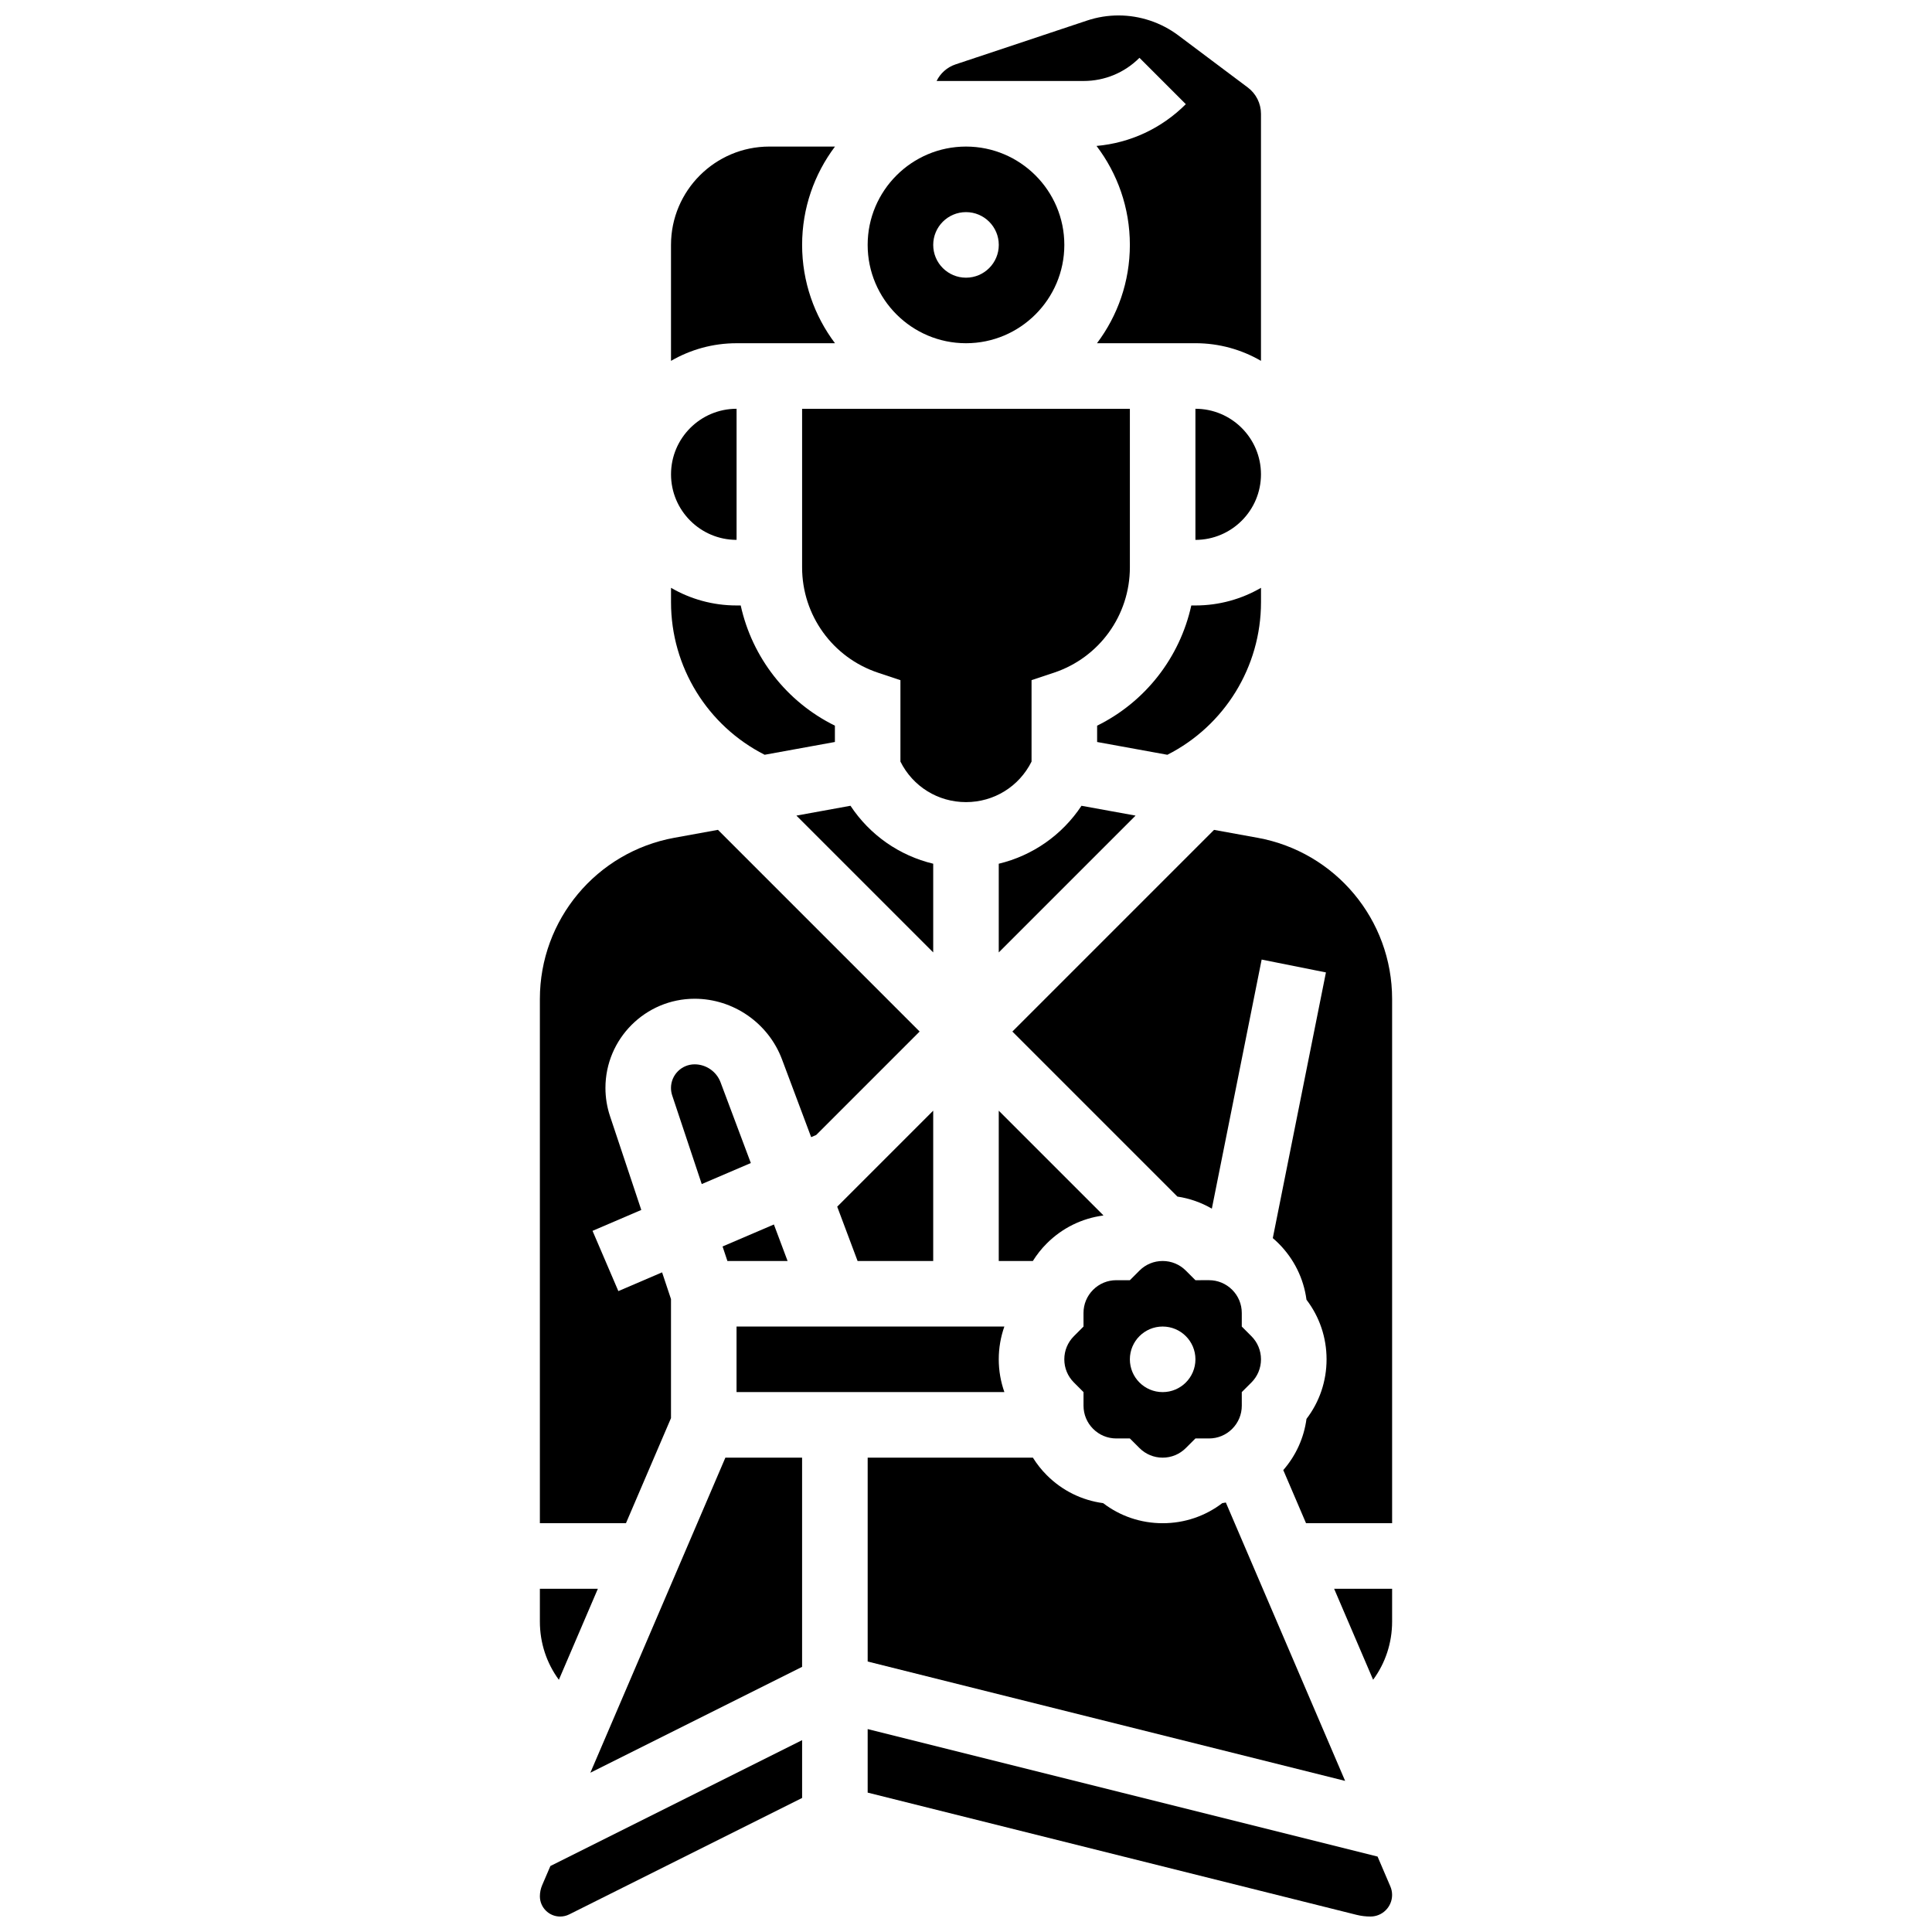 <?xml version="1.0" encoding="UTF-8"?>
<!-- Uploaded to: SVG Repo, www.svgrepo.com, Generator: SVG Repo Mixer Tools -->
<svg width="800px" height="800px" version="1.1" viewBox="144 144 512 512" xmlns="http://www.w3.org/2000/svg">
 <defs>
  <clipPath id="c">
   <path d="m392 148.09h87v91.906h-87z"/>
  </clipPath>
  <clipPath id="b">
   <path d="m287 605h70v46.902h-70z"/>
  </clipPath>
  <clipPath id="a">
   <path d="m373 602h140v49.902h-140z"/>
  </clipPath>
 </defs>
 <path d="m391.31 438.34-25.438 25.441 5.398 14.395h20.039z"/>
 <path d="m400 356.57c7.402 0 14.062-4.113 17.371-10.738v-21.582l5.941-1.98c12.031-4.012 20.117-15.227 20.117-27.914v-42.02h-86.863v42.023c0 12.684 8.086 23.902 20.117 27.914l5.941 1.977v21.582c3.312 6.625 9.969 10.738 17.375 10.738z"/>
 <path d="m391.31 396.4v-23.504c-8.957-2.152-16.773-7.578-21.926-15.359l-14.328 2.606z"/>
 <path d="m430.61 357.54c-5.156 7.777-12.973 13.207-21.93 15.359v23.504l36.258-36.258z"/>
 <path d="m468.86 542.18c-0.316 0.055-0.629 0.125-0.949 0.168-4.516 3.453-10.008 5.32-15.785 5.32s-11.273-1.867-15.785-5.32c-5.633-0.754-10.836-3.312-14.926-7.402-1.422-1.422-2.648-2.988-3.688-4.652l-43.785 0.004v54.023l126.53 31.633z"/>
 <path d="m408.68 478.18h9.031c1.043-1.664 2.266-3.231 3.691-4.652 4.086-4.086 9.293-6.648 14.926-7.398 0.027-0.02 0.055-0.035 0.078-0.055l-27.727-27.727z"/>
 <path d="m328.08 426.06c-3.453 0-6.262 2.809-6.262 6.262 0 0.676 0.109 1.34 0.32 1.98l7.828 23.488 13.012-5.574-8.02-21.383c-1.066-2.859-3.832-4.773-6.879-4.773z"/>
 <g clip-path="url(#c)">
  <path d="m445.97 159.32 12.285 12.285c-6.422 6.422-14.723 10.277-23.664 11.07 5.539 7.293 8.836 16.375 8.836 26.219 0 9.77-3.246 18.797-8.711 26.059h26.086c6.324 0 12.258 1.707 17.371 4.676v-65.48c0-2.719-1.297-5.316-3.473-6.949l-18.449-13.836c-4.535-3.402-10.152-5.273-15.82-5.273-2.84 0-5.644 0.453-8.34 1.352l-34.844 11.613c-2.258 0.754-4.039 2.371-5.039 4.406h38.938c5.602 0 10.863-2.18 14.824-6.141z"/>
 </g>
 <path d="m470.54 485.81c-1.641-1.641-3.824-2.547-6.141-2.547l-3.598 0.004-2.543-2.543c-1.645-1.645-3.824-2.547-6.144-2.547-2.32 0-4.5 0.902-6.141 2.543l-2.547 2.547h-3.598c-2.32 0-4.5 0.902-6.141 2.543s-2.547 3.82-2.547 6.141l0.004 3.598-2.543 2.543c-1.645 1.645-2.547 3.824-2.547 6.144s0.902 4.5 2.547 6.141l2.543 2.543v3.598c0 2.32 0.902 4.5 2.543 6.141s3.824 2.547 6.141 2.547h3.598l2.547 2.543c1.641 1.641 3.82 2.543 6.141 2.543 2.32 0 4.5-0.902 6.141-2.543l2.547-2.543h3.598c2.32 0 4.5-0.902 6.141-2.543s2.547-3.82 2.547-6.141l-0.004-3.598 2.547-2.543c1.641-1.641 2.543-3.82 2.543-6.141 0-2.32-0.902-4.5-2.547-6.141l-2.543-2.551v-3.598c0-2.32-0.902-4.5-2.543-6.141zm-18.426 27.113c-4.797 0-8.688-3.891-8.688-8.688s3.891-8.688 8.688-8.688c4.797 0 8.688 3.891 8.688 8.688s-3.891 8.688-8.688 8.688z"/>
 <path d="m352.72 478.18-3.629-9.68-13.605 5.828 1.285 3.852z"/>
 <path d="m478.18 303.59v-3.812c-5.113 2.965-11.047 4.676-17.371 4.676h-1.102c-3.035 13.789-12.176 25.555-24.957 31.859v4.324l18.617 3.387c15.152-7.691 24.812-23.289 24.812-40.434z"/>
 <path d="m408.68 504.23c0-3.008 0.516-5.934 1.488-8.688h-70.977v17.371h70.98c-0.973-2.75-1.492-5.676-1.492-8.684z"/>
 <g clip-path="url(#b)">
  <path d="m287.68 643.59c-0.398 0.938-0.605 1.926-0.605 2.945 0 2.961 2.41 5.367 5.371 5.367 0.828 0 1.66-0.195 2.402-0.566l61.719-30.859v-15.32l-66.707 33.352z"/>
 </g>
 <g clip-path="url(#a)">
  <path d="m509.07 636.01-135.13-33.785v16.836l129.53 32.383c1.215 0.305 2.469 0.457 3.723 0.457 3.16 0 5.727-2.57 5.727-5.727 0-0.781-0.156-1.539-0.465-2.258z"/>
 </g>
 <path d="m321.82 519.82v-31.551l-2.359-7.082-11.59 4.969-6.844-15.969 12.922-5.539-8.289-24.863c-0.805-2.414-1.211-4.93-1.211-7.473 0-13.031 10.602-23.633 23.633-23.633 10.246 0 19.547 6.445 23.148 16.039l7.738 20.637 1.324-0.566 27.422-27.422-53.449-53.449-11.527 2.094c-20.664 3.762-35.664 21.73-35.664 42.734v138.92h22.812z"/>
 <path d="m302.44 565.04h-15.367v8.688c0 5.691 1.801 11.043 5.031 15.43z"/>
 <path d="m460.8 252.33v34.746c9.578 0 17.371-7.793 17.371-17.371 0-9.582-7.793-17.375-17.371-17.375z"/>
 <path d="m477.26 366.02-11.527-2.094-53.445 53.445 43.734 43.734c3.238 0.484 6.316 1.57 9.129 3.199l13.199-66.008 17.035 3.406-14.082 70.41c0.523 0.449 1.035 0.918 1.531 1.41 4.086 4.086 6.648 9.289 7.398 14.926 3.453 4.516 5.32 10.008 5.32 15.785 0 5.781-1.867 11.273-5.32 15.785-0.672 5.031-2.793 9.715-6.152 13.57l6.031 14.078h22.812v-138.92c0-21.004-15-38.973-35.664-42.73z"/>
 <path d="m507.89 589.15c3.234-4.383 5.035-9.734 5.035-15.426v-8.688h-15.367z"/>
 <path d="m300.45 613.79 56.113-28.055v-55.438h-20.332z"/>
 <path d="m346.64 344.02 18.617-3.387v-4.324c-12.785-6.301-21.926-18.066-24.961-31.855h-1.098c-6.324 0-12.258-1.707-17.371-4.676v3.812c-0.004 17.148 9.66 32.746 24.812 40.43z"/>
 <path d="m400 234.96c14.367 0 26.059-11.691 26.059-26.059 0-14.367-11.691-26.059-26.059-26.059-14.371 0-26.062 11.691-26.062 26.059 0 14.367 11.691 26.059 26.062 26.059zm0-34.746c4.797 0 8.688 3.891 8.688 8.688 0 4.797-3.891 8.688-8.688 8.688s-8.688-3.891-8.688-8.688c0-4.797 3.891-8.688 8.688-8.688z"/>
 <path d="m365.28 234.96c-5.465-7.262-8.711-16.289-8.711-26.059 0-9.77 3.246-18.797 8.711-26.059h-17.398c-14.367 0-26.059 11.691-26.059 26.059v30.734c5.117-2.969 11.047-4.676 17.375-4.676z"/>
 <path d="m339.2 287.07v-34.742c-9.578 0-17.371 7.793-17.371 17.371-0.004 9.578 7.789 17.371 17.371 17.371z"/>
</svg>